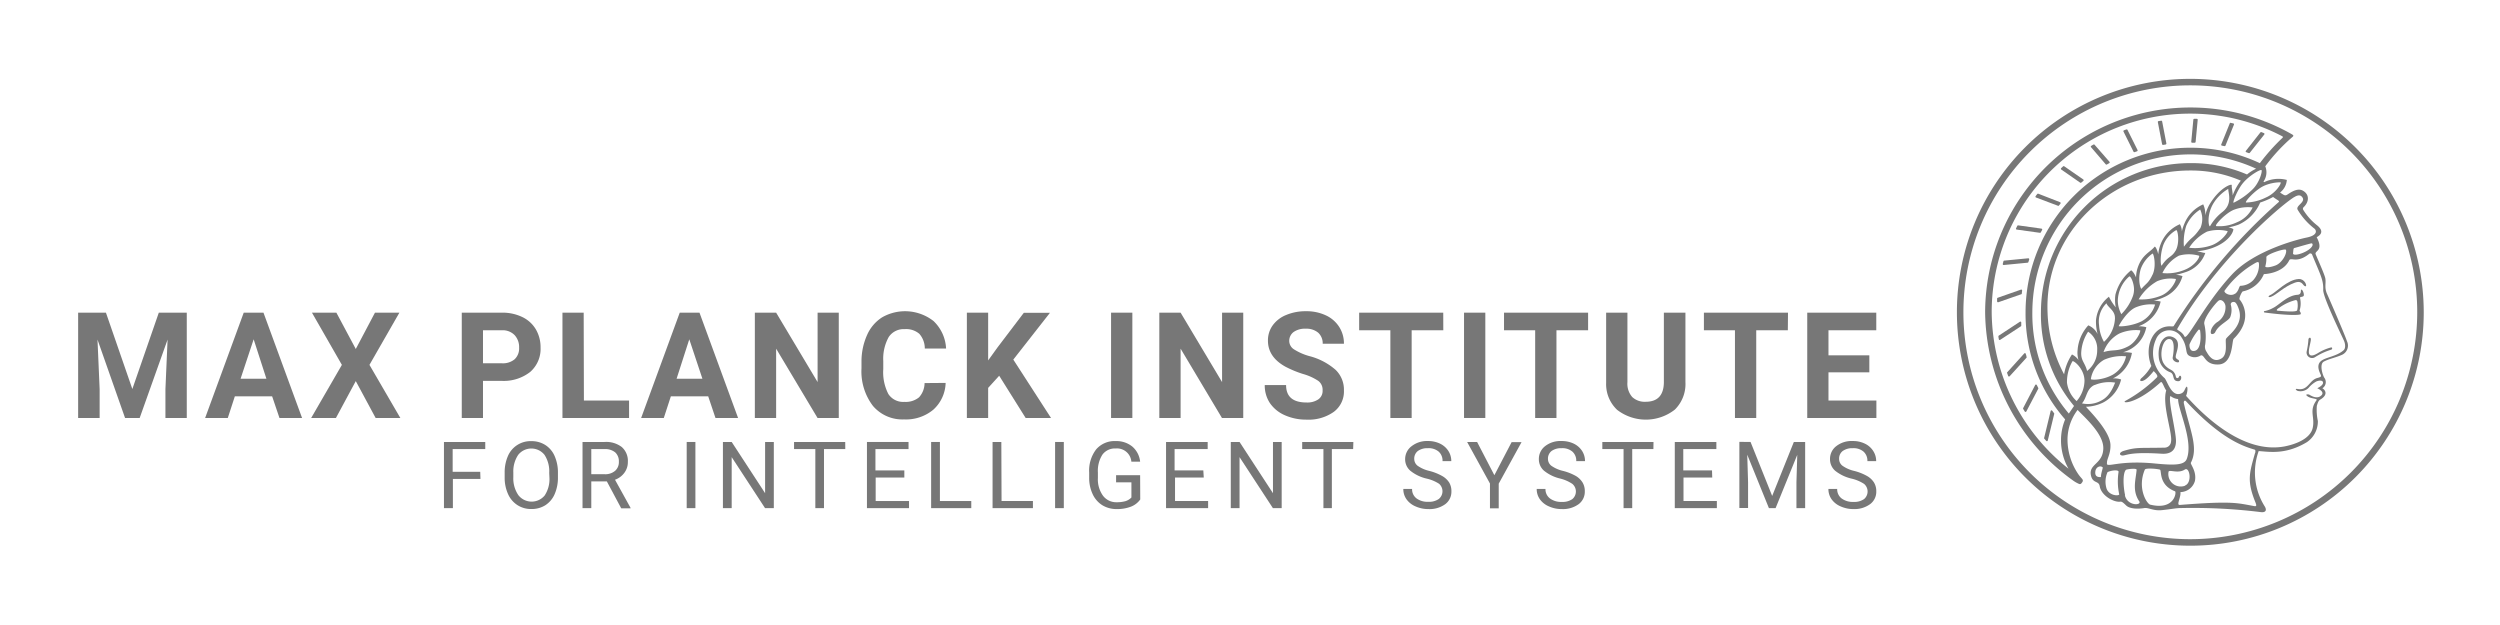 <?xml version="1.0" encoding="UTF-8"?>
<svg xmlns="http://www.w3.org/2000/svg" id="Wortbildmarke-IS" viewBox="0 0 453.37 113.39">
  <defs>
    <style>.cls-1{fill:#777;}</style>
  </defs>
  <path class="cls-1" d="M397.21,14.3a42.33,42.33,0,1,0,42.33,42.33A42.38,42.38,0,0,0,397.21,14.3Zm0,83.48a41.15,41.15,0,1,1,41.15-41.15A41.19,41.19,0,0,1,397.21,97.78Z"></path>
  <path class="cls-1" d="M422.05,53.39c-.59-1.22-.19-2-.36-2.92-.13-.66-1.11-2.84-1.74-4.34-.29-.71,1.52-.54.18-3.1,0-.08,1.86-.78,0-2.22a10.77,10.77,0,0,1-2.4-2.69.4.4,0,0,1,0-.52c1.07-1,1.09-2.33-.07-3-.84-.5-1.81,0-2.7.59-.29.19-.44.3-.75.18a5.3,5.3,0,0,1-.72-.46,3.16,3.16,0,0,0,1.22-2.28,5.89,5.89,0,0,0-4.09.4l-.15-.09a2.89,2.89,0,0,0,.33-2.78h0a32.2,32.2,0,0,1,5-5.38l0,0c.11-.11.15-.23-.06-.36s-.22-.13-.43-.25A37.24,37.24,0,0,0,360,56.63,38,38,0,0,0,375.89,87.1a5.83,5.83,0,0,0,1.12.65.35.35,0,0,0,.43-.08l.15-.19a.56.56,0,0,0,.13-.34c0-.27-.4-.51-.86-1.2a11.18,11.18,0,0,1-1.92-6.1,8.9,8.9,0,0,1,1.83-5.5c1.49,1.55,4.73,4.4,4.66,7-.08,2.91-2.8,2.77-2.21,5,.36,1.37,1.39.8,1.56,1.84.31,1.8,2.73,3,3.78,2.79.26,0,.47.17,1,.68.72.73,2.49.63,3.27.49s1.68.55,3.25.37c1.95-.21,2.45-.36,3.28-.37a99.57,99.57,0,0,1,14.54.72c.94.14,1.24-.28.82-1a11.5,11.5,0,0,1-1.11-10.06c2,.14,4.91.68,8.73-1.61a4.53,4.53,0,0,0,2-3.84,9.65,9.65,0,0,1-.19-2.72c.29-1.09.5-1.07.82-1.29,1.46-1,.4-1.84.18-1.92a1.33,1.33,0,0,0,.41-1.85c-.26-.28-1.05-2.51-.13-3s2.11-.71,3.25-1.21a1.83,1.83,0,0,0,.95-2.45C425.12,60.41,422.14,53.58,422.05,53.39ZM381,86.52c-.29,0-1.2.09-1-1.11.13-.75.93-1.06,1.34-.63C381.23,85.35,381,85.91,381,86.52Zm35.07-50.78c.48-.31,1-.43,1.3-.13,1.06,1-1.15,1.63-.69,2.43a12.11,12.11,0,0,0,3,3.39c.5.39.57,1.25-1.33,1.64s-9.53,2.4-13.54,6.66c-5,5.33-8.23,12.23-8.67,11.28s-1.45-1.11-1.29-1.38C402.06,47.19,413.38,37.41,416.05,35.74Zm3.31,8.74c-.42,1.19-3.7,2.24-3.54,1.41.07-.38,0-.87.26-.92s1.4-.42,3-.83C419.25,44.1,419.46,44.19,419.36,44.48ZM411,46.64c-.08-.49,3.44-1.68,3.56-1.32.23.64-.72,2.38-1.9,2.82-1.35.49-1.9.34-1.85.15A5.16,5.16,0,0,0,411,46.64ZM402.86,65c-1.63,1-2.51-.91-2.73-1.24a1.58,1.58,0,0,1-.22-1.27,10.31,10.31,0,0,0-.17-3.75c-.16-1.07,2-3.71,2.54-4.17s1.26.24,1.31,1a3.17,3.17,0,0,1-1.59,2.9c-1,.77-1.24,1.78-1,2.05.08.11.55.11.75-.33.63-1.33,2.43-2,2.71-2.71a3.54,3.54,0,0,0,.08-2.25c0-.41.35-.51.65-.46s.55.57.74,1.08c1.17,3-1.76,4.85-2.23,5.57C403.45,61.79,404.12,64.25,402.86,65Zm2.44-11.73c-.87.59-2.12-.21-1.87-.57a17.64,17.64,0,0,1,4.63-4.44c1.38-.86,1.53-.92,1.6-.43a4.14,4.14,0,0,1-1.06,3,3.34,3.34,0,0,1-2.33,1C406,52,406,52.83,405.3,53.29Zm-7.76,10.33c-.4-.09-.55-.87-.47-1.18a11.82,11.82,0,0,1,1.61-2.6c.1-.12.29,0,.31.14C399.22,61.63,399,63.94,397.54,63.62Zm13-29.89a7.61,7.61,0,0,1,3-.65c.34,0-.73,1.94-2.63,2.76a8.67,8.67,0,0,1-3.59.91C407,36.62,409,34.43,410.51,33.73ZM376.93,65.28a3.27,3.27,0,0,0-1.18-1,9.11,9.11,0,0,0-1.43,3.6,25.53,25.53,0,0,1-3-11.25c-.57-14.27,11.39-25.77,26-25.71a22.88,22.88,0,0,1,9.05,1.84,10.32,10.32,0,0,0-1.48,2.67c0-.77-.22-1.37-.16-1.86,0-.29-2.07.36-3.93,3.33a6.81,6.81,0,0,0-.87,2.16,4.42,4.42,0,0,0-.38-2,6.48,6.48,0,0,0-3.43,3.54,7.13,7.13,0,0,0-.44,1.38,3,3,0,0,0-.36-1.32,6.43,6.43,0,0,0-3.48,3.6,6.83,6.83,0,0,0-.45,1.85c-.2-.93-.56-1.5-.67-1.36-.77,1-2.28,1.41-3.08,3.88a5.72,5.72,0,0,0-.27,1.69c-.33-.83-.8-1.31-.91-1.29a8.31,8.31,0,0,0-2.83,4.39,6.81,6.81,0,0,0,.06,2.32,9.82,9.82,0,0,1-1.24-1.93,6.13,6.13,0,0,0-2.35,4.32,9,9,0,0,0,.3,2.47A3.24,3.24,0,0,0,378.71,59a7.4,7.4,0,0,0-1.94,4.45A4.72,4.72,0,0,0,376.93,65.28Zm29.86-32.12c1.15-1.36,3.1-2.46,3.32-2.32s-.33,2.24-1.59,3.48a13,13,0,0,1-3.46,2.45C404.83,36.75,405.76,34.38,406.79,33.16Zm-3.72,5.25A8.74,8.74,0,0,0,400.8,41c-.22.36-.76-2,.69-4.27a7.79,7.79,0,0,1,2.61-2.48C404,34.78,405,36.88,403.07,38.41Zm-4.08,3c-1.37,2-1.44,1.34-2.94,3.33a9.82,9.82,0,0,1,.42-3.79A6.63,6.63,0,0,1,399,38,4.15,4.15,0,0,1,399,41.44Zm-4.47,4.07c-.7,1.22-1.34.94-2.5,2.68-.13.19-.44-1.44.26-3.64a5.28,5.28,0,0,1,2.38-2.79C394.93,41.69,395.36,44.05,394.52,45.51Zm-4.15,4.3c-.72,1.56-1.18,1.61-2,2.58-.14.17-.76-1.48-.16-3.55A5.86,5.86,0,0,1,390.33,46C390.54,45.79,391.12,48.16,390.37,49.81ZM387,52.48a3.65,3.65,0,0,1-.2,1.21,8.94,8.94,0,0,1-2.1,3.28,5.29,5.29,0,0,1-.64-2.37,6,6,0,0,1,2.09-4.48C386.45,50.1,387,51.39,387,52.48Zm-3.45,5.16a6.14,6.14,0,0,1-2,4.36,7.06,7.06,0,0,1-.89-3.06A4.62,4.62,0,0,1,382,55C382.25,55.74,383.56,56.32,383.54,57.64Zm-4.87,2.52a3.69,3.69,0,0,1,1.64,3.31,4.68,4.68,0,0,1-1.83,3.8c-.37-1.47-1.08-1.78-1.07-3.23A7.61,7.61,0,0,1,378.67,60.16Zm2.93,5.07a7.91,7.91,0,0,1,3.95-.61,5.16,5.16,0,0,1-2.39,3.32c-1.79,1-3.81,1-4,.82A4.87,4.87,0,0,1,381.6,65.23Zm-.14-1.37a6,6,0,0,1,2.86-3.37h0a7.5,7.5,0,0,1,3.77-.59c.22.09-.68,2.25-2.34,3C383.89,63.83,383.15,63.31,381.46,63.86Zm2.77-4.75c.08-.19,1.42-2.6,3-3.34a7.17,7.17,0,0,1,3.58-.54,5.06,5.06,0,0,1-2.51,3.07C386.53,59.17,384.15,59.29,384.23,59.11Zm3.6-4.82A9.33,9.33,0,0,1,391.19,51a6.18,6.18,0,0,1,3.38-.41c.16.11-.74,2.2-2.59,3A9.41,9.41,0,0,1,387.83,54.29Zm4.31-4.77a6.87,6.87,0,0,1,3-3.16,6.69,6.69,0,0,1,3.59,0c.38,0-.54,1.83-2.68,2.62A8.29,8.29,0,0,1,392.14,49.52ZM397,44.93A8.28,8.28,0,0,1,400.25,42a7.19,7.19,0,0,1,3.7-.09c.2.09-1.12,2.05-3.13,2.66A9,9,0,0,1,397,44.93Zm4.88-4c-.21-.15,1.72-2.31,3.29-2.91a7.14,7.14,0,0,1,3.34-.4,5.34,5.34,0,0,1-2.87,2.7A7.31,7.31,0,0,1,401.86,41ZM375.12,85a36.56,36.56,0,0,1-13.93-28.36,36,36,0,0,1,52.73-31.91.16.16,0,0,1,0,.27,36.78,36.78,0,0,0-4.1,4.59,29.53,29.53,0,0,0-12.64-2.8,29.88,29.88,0,0,0-29.85,29.85,29.09,29.09,0,0,0,7.18,19.42,9.77,9.77,0,0,0-.75,3.8A10.37,10.37,0,0,0,375.12,85Zm.06-10h0a27.92,27.92,0,0,1-6.62-18.35A28.7,28.7,0,0,1,397.21,28a28.4,28.4,0,0,1,11.93,2.59,8.08,8.08,0,0,0-1.65,1.05,25.65,25.65,0,0,0-10.28-2.06,27.12,27.12,0,0,0-27.09,27.09,25.85,25.85,0,0,0,6,16.95Zm1.43-2.25a5.45,5.45,0,0,1-1.77-3.37c0-.08,0-.15,0-.23a7.61,7.61,0,0,1,1-3.64c.19-.19,2.15,1.33,2.18,3.52A5.81,5.81,0,0,1,376.61,72.72Zm3.23-2.91a6.73,6.73,0,0,1,3.75-.45c-.12.1-.74,2.35-2.49,3.23a5,5,0,0,1-3.54.53C378.5,72.08,378.31,70.55,379.84,69.81ZM382,88.54a4.26,4.26,0,0,1,.2-2.92c.7-.34,2-.47,2-.06a11.13,11.13,0,0,0,.12,4.11C384.14,90,382.4,89.85,382,88.54Zm.11-4.46c-.13-.8.64-1.56.62-3.31,0-2.14-2.66-5.08-4.45-7A7.66,7.66,0,0,0,381.4,73a6.41,6.41,0,0,0,3.26-4.18,3.8,3.8,0,0,0-1.5-.19l.3-.15A6.34,6.34,0,0,0,386.62,64a6.77,6.77,0,0,0-1.61-.11c.26-.08.52-.18.79-.29a5.88,5.88,0,0,0,3.43-4.26,5.1,5.1,0,0,0-1.4-.17c.24-.1.49-.2.75-.33a6.2,6.2,0,0,0,3.25-4.15,4.71,4.71,0,0,0-1.31-.16,8.91,8.91,0,0,0,1.82-.59,5.9,5.9,0,0,0,3.45-3.86,3.55,3.55,0,0,0-1.2-.23,18,18,0,0,0,1.76-.5,5.61,5.61,0,0,0,3.58-3.48c-.36,0-.86-.2-1.5-.32a10.12,10.12,0,0,0,2.64-.53c2.88-1,3.9-2.71,3.95-3.46a2.23,2.23,0,0,0-.91-.33,10,10,0,0,0,1.87-.5,7.67,7.67,0,0,0,3.9-4,15.08,15.08,0,0,0,1.56-.61c.28-.13.54-.26.78-.4.13.1.34.25.65.45s.55.32.35.49a102.65,102.65,0,0,0-19,22.43c-.08.14-.24.11-.5.1-3.2-.22-5,3.6-3.58,7.17a8.19,8.19,0,0,1-1.82,2.24c-.12.1-.42.55.1.5.75-.07,1.7-1.27,2.16-1.81.19.24.9.83.56,1.16a25.49,25.49,0,0,1-5.64,4.21c-1,.5,1.71.85,6.34-3.35.28-.24.6,1,1,1.49-.79,2.63,1.17,7.7.87,9.3a1.17,1.17,0,0,1-1.15,1.08c-4.6.1-5.05-.12-7.38.57-1.1.33-.81,1,0,.83s1.84-.61,6.82-.3c1.21.08,2.6-.24,2.61-2.3,0-1.86-1.47-7.41-1-8.17a2.59,2.59,0,0,0,1.39.56c-.07,1.81,2.85,7.66,1.55,10.89-.48,1.2-2.6,1.11-6.22.75C384.19,83.49,382.19,84.82,382.06,84.08Zm14.16,4a2.25,2.25,0,0,1-3-2.57c.24-.36,1.75.41,2.93-.35C397.1,84.56,397.6,87.58,396.22,88.06Zm-10.88,1.75c-.34-1.48-.47-4,.14-4.62.13-.12,2-.38,1.94,0-.14,1.77-.86,3.75.49,5.72C388.41,91.69,385.79,91.8,385.34,89.81Zm4.57,1.7c-.65-.16-2.42-3-1-6.36.16-.36,2.37-.14,2.74,0s-.3,2.76,2.74,3.93C394.73,89.18,394.4,92.62,389.91,91.51Zm19-9.42c-1,3.56-1.54,5,0,8.85.21.52.36.9-.09.83-3.11-.54-3.78-1-13.56-.22-.71.06.23-1.37.11-2.33a2.79,2.79,0,0,0,2.62-2c.37-1.77-.86-3.06-.73-3.32,1.39-2.7-.09-5.69-1.26-10.72-.11-.47.16-.67.37-.45,6.28,6.8,10.28,8.15,12.45,8.79C409.07,81.61,409,81.85,409,82.09ZM425,63.52c-1.31,1.16-3.33,1.25-4.14,2-.43.39-.62,1-.16,2.09.26.62.45.7-.46.94-1.46.39-1.66,2.31-3.52,2-.75-.14-.21.34.06.36a2.05,2.05,0,0,0,1.86-.55,5,5,0,0,1,1.44-1.19c.59-.23,1.19-.21,1.2.23s-.74.87-1.05,1c.38.2,1.55.79.55,1.46-.77.53-1.84-.2-2-.29s-.67-.07-.52.11c.58.71,2.12.52,1.84.9-1.42,1.91-.26,3-.69,5s-3.12,3-5.18,3.39c-7,1.26-13.8-4.69-17.79-9.18.36-.85.31-2,0-1.57s-.29,1-1.12,1.21c-1.6.4-2.29-2.38-2.79-2.87a6,6,0,0,1-1.56-7,2.58,2.58,0,0,1,4.59-.46c1.22,1.79.66,2.81,1.34,3.35a2,2,0,0,0,2.21,0c.73-.2.68,1.74,3.19,1.65,2.71-.09,2.4-4.3,2.78-4.67,3.47-3.39,1.7-6.41,1.07-7.11-.17-.19.39-1.43.59-1.48a5.28,5.28,0,0,0,3.81-3.13s3.39-.06,4.59-2.49c.32-.66,1.32.63,3.58-1.15a.35.35,0,0,1,.59.13c1.45,3.56,2.07,4.55,2,6.36-.08,1.32,3.53,8.65,3.79,9.29S425.36,63.22,425,63.52Z"></path>
  <path class="cls-1" d="M416.88,50.6c-2,.07-4.26,2.49-5,2.82s-.51.57-.05.41c1-.36,2.38-1.86,4.31-2.56,1.53-.55,1.43.71,2,.64C418.4,51.88,418,50.56,416.88,50.6Z"></path>
  <path class="cls-1" d="M417.32,52.53c-.16,0,.17.88-.68.93-1.86.12-3.32,1.87-4.45,2.4a5.18,5.18,0,0,1-1.54.56c-.15,0-.09.24,0,.25,4.73.63,6.54.46,6.58.29.08-.33-.26-.49-.19-.7a4.26,4.26,0,0,0,.07-2.2c-.09-.33.69-.11.69-.55C417.83,53.28,417.6,52.47,417.32,52.53Zm-.73,3.73c-.09.37-2.19.2-3.34.1-.27,0-.73-.06.14-.59a8.73,8.73,0,0,1,2.87-1.34.3.3,0,0,1,.36.24A3.78,3.78,0,0,1,416.59,56.26Z"></path>
  <path class="cls-1" d="M422.76,63a8.55,8.55,0,0,0-2.36,1c-.32.2-1.79,1.11-1.69-.33,0-.51.37-1.76.36-2.1,0-.53-.43-.32-.44,0a13.92,13.92,0,0,1-.31,2.12,1,1,0,0,0,1.48,1.1,11.74,11.74,0,0,1,2.91-1.36C423,63.37,423,63,422.76,63Z"></path>
  <path class="cls-1" d="M395.4,68.15c-.28-.1-.2.47-.58.41s-.08-.53-.72-1.21c-.32-.34-1.13-.49-1.72-1.44-.95-1.5-.14-4.86,1.24-4.38.76.27.63,2,.4,3.25-.14.75,1,1.11,1.12.85.17-.43-.43-.39-.56-.79-.22-.61,1.41-3.06-.71-3.77-1.56-.51-2.58,1.44-2.39,3.6a3.18,3.18,0,0,0,2.06,2.83c.94.35.23,1.63,1.49,1.63C395.59,69.14,395.7,68.26,395.4,68.15Z"></path>
  <path class="cls-1" d="M407.81,27.77a.18.18,0,0,0,.19-.06l2.62-3.31a.17.17,0,0,0-.06-.26l-.45-.18a.19.19,0,0,0-.19.05l-2.63,3.34a.15.15,0,0,0,.07.25Z"></path>
  <path class="cls-1" d="M402.94,26.41l.46.09a.16.16,0,0,0,.18-.09l1.54-3.8a.17.17,0,0,0-.12-.23l-.51-.11a.1.1,0,0,0-.11.06c-.19.48-1.26,3.13-1.56,3.86A.16.16,0,0,0,402.94,26.41Z"></path>
  <path class="cls-1" d="M397.53,25.88H398a.16.16,0,0,0,.17-.15l.38-4a.16.16,0,0,0-.16-.18h-.46a.16.16,0,0,0-.17.15l-.38,4A.16.16,0,0,0,397.53,25.88Z"></path>
  <path class="cls-1" d="M392.28,26.28l.45-.07a.18.18,0,0,0,.14-.19l-.77-4a.16.16,0,0,0-.19-.13l-.45.07a.16.16,0,0,0-.14.19l.77,4A.18.18,0,0,0,392.28,26.28Z"></path>
  <path class="cls-1" d="M386.91,27.51a.17.17,0,0,0,.2.08l.43-.15a.17.17,0,0,0,.1-.23l-1.82-3.65a.17.17,0,0,0-.2-.09l-.44.16a.17.17,0,0,0-.09.23Z"></path>
  <path class="cls-1" d="M381.89,29.82a.17.17,0,0,0,.21,0l.4-.23a.16.16,0,0,0,.05-.25l-2.72-3.11a.17.17,0,0,0-.21,0c-.14.08-.27.15-.4.24a.15.15,0,0,0,0,.24Z"></path>
  <path class="cls-1" d="M377.23,33.12a.18.18,0,0,0,.2,0l.37-.31a.16.16,0,0,0,0-.26l-3.45-2.39a.17.17,0,0,0-.2,0l-.35.32a.17.17,0,0,0,0,.26Z"></path>
  <path class="cls-1" d="M373.17,37.3a.16.16,0,0,0,.19,0l.3-.37a.17.17,0,0,0-.07-.26l-3.95-1.54a.17.17,0,0,0-.19.06c-.1.12-.2.25-.29.38a.16.16,0,0,0,.07.25Z"></path>
  <path class="cls-1" d="M365.69,41.63l4.24.59a.15.15,0,0,0,.17-.09l.23-.42a.17.17,0,0,0-.12-.25L366,40.87a.17.17,0,0,0-.17.09l-.21.43A.17.17,0,0,0,365.69,41.63Z"></path>
  <path class="cls-1" d="M363.37,48.06l4.33-.42a.16.16,0,0,0,.14-.11l.15-.47a.17.17,0,0,0-.17-.22l-4.35.42a.16.16,0,0,0-.15.12l-.12.47A.17.17,0,0,0,363.37,48.06Z"></path>
  <path class="cls-1" d="M366.65,53.2l.06-.51a.16.16,0,0,0-.21-.17L362.28,54a.18.18,0,0,0-.11.14l0,.5a.17.17,0,0,0,.22.17l4.19-1.46A.14.14,0,0,0,366.65,53.2Z"></path>
  <path class="cls-1" d="M366.55,59c0-.17,0-.35,0-.52a.16.16,0,0,0-.25-.13l-3.82,2.51a.15.15,0,0,0-.07.15c0,.17.05.34.07.51a.16.16,0,0,0,.25.11l3.79-2.48A.18.18,0,0,0,366.55,59Z"></path>
  <path class="cls-1" d="M367.5,64.7c0-.18-.09-.35-.13-.53a.16.16,0,0,0-.28-.07L364,67.52a.14.14,0,0,0,0,.16c.06.17.12.33.17.49a.17.17,0,0,0,.28.06l3.07-3.38A.16.16,0,0,0,367.5,64.7Z"></path>
  <path class="cls-1" d="M369.09,69.8,366.9,74a.18.18,0,0,0,0,.16c.1.15.19.31.28.46a.17.17,0,0,0,.29,0l2.16-4.12a.14.14,0,0,0,0-.15c-.08-.16-.16-.33-.25-.5A.17.17,0,0,0,369.09,69.8Z"></path>
  <path class="cls-1" d="M372.17,74.49a.16.16,0,0,0-.29.05l-1.17,4.84a.16.16,0,0,0,0,.15l.37.42a.16.16,0,0,0,.28-.07l1.16-4.78a.17.17,0,0,0,0-.14Z"></path>
  <path class="cls-1" d="M19.21,56.7,24,70.55,28.8,56.7h5.07V75.8H30V70.58l.39-9L25.33,75.8H22.68l-5-14.22.39,9V75.8H14.17V56.7Z"></path>
  <path class="cls-1" d="M49.35,71.87H42.59L41.31,75.8H37.2l7-19.1h3.58l7,19.1h-4.1Zm-5.72-3.19h4.68L46,61.53Z"></path>
  <path class="cls-1" d="M64.52,63.29,68,56.7h4.43L67,66.17,72.6,75.8H68.12l-3.6-6.69-3.6,6.69H56.43L62,66.17,56.57,56.7H61Z"></path>
  <path class="cls-1" d="M87.59,69.07V75.8H83.74V56.7H91a8.27,8.27,0,0,1,3.71.79,5.68,5.68,0,0,1,2.46,2.23,6.39,6.39,0,0,1,.86,3.3,5.54,5.54,0,0,1-1.88,4.43A7.77,7.77,0,0,1,91,69.07Zm0-3.19H91a3.32,3.32,0,0,0,2.33-.73,2.69,2.69,0,0,0,.81-2.1,3.19,3.19,0,0,0-.81-2.27,3,3,0,0,0-2.24-.89H87.59Z"></path>
  <path class="cls-1" d="M105.89,72.64h8.19V75.8H102V56.7h3.85Z"></path>
  <path class="cls-1" d="M128.43,71.87h-6.77l-1.28,3.93h-4.11l7-19.1h3.58l7,19.1h-4.1Zm-5.73-3.19h4.68L125,61.53Z"></path>
  <path class="cls-1" d="M152.11,75.8h-3.85l-7.51-12.57V75.8h-3.86V56.7h3.86l7.52,12.59V56.7h3.84Z"></path>
  <path class="cls-1" d="M171.49,69.44a6.8,6.8,0,0,1-2.23,4.85,7.73,7.73,0,0,1-5.3,1.77,7,7,0,0,1-5.67-2.47,10.31,10.31,0,0,1-2.06-6.79V65.63a11.72,11.72,0,0,1,1-4.85,7.27,7.27,0,0,1,2.72-3.22,8.37,8.37,0,0,1,9.33.65,7.34,7.34,0,0,1,2.29,5h-3.86a4,4,0,0,0-1-2.68,3.67,3.67,0,0,0-2.64-.84,3.26,3.26,0,0,0-2.89,1.41,8.08,8.08,0,0,0-1,4.38v1.44a8.62,8.62,0,0,0,.92,4.53,3.2,3.2,0,0,0,2.9,1.43,3.8,3.8,0,0,0,2.67-.83,3.88,3.88,0,0,0,1-2.58Z"></path>
  <path class="cls-1" d="M181.2,68.14l-2,2.2V75.8h-3.86V56.7h3.86v8.66L180.9,63l4.77-6.28h4.74l-6.65,8.49L190.6,75.8H186Z"></path>
  <path class="cls-1" d="M205.35,75.8h-3.86V56.7h3.86Z"></path>
  <path class="cls-1" d="M225.46,75.8H221.6l-7.5-12.57V75.8h-3.86V56.7h3.86l7.52,12.59V56.7h3.84Z"></path>
  <path class="cls-1" d="M239.85,70.79a2,2,0,0,0-.77-1.71,9.84,9.84,0,0,0-2.78-1.26,19.32,19.32,0,0,1-3.17-1.31q-3.19-1.76-3.19-4.73a4.63,4.63,0,0,1,.85-2.76,5.55,5.55,0,0,1,2.46-1.9,9,9,0,0,1,3.59-.68,8.22,8.22,0,0,1,3.58.74,5.66,5.66,0,0,1,2.43,2.09,5.54,5.54,0,0,1,.87,3.07h-3.85a2.62,2.62,0,0,0-.81-2,3.32,3.32,0,0,0-2.28-.73,3.55,3.55,0,0,0-2.2.61,2,2,0,0,0-.78,1.61,1.83,1.83,0,0,0,.92,1.56,10.28,10.28,0,0,0,2.7,1.18,11.62,11.62,0,0,1,4.8,2.51,5,5,0,0,1,1.5,3.72,4.61,4.61,0,0,1-1.84,3.89,7.91,7.91,0,0,1-4.95,1.41,9.49,9.49,0,0,1-3.93-.8,6.33,6.33,0,0,1-2.71-2.21,5.77,5.77,0,0,1-.93-3.26h3.87c0,2.11,1.24,3.16,3.7,3.16a3.55,3.55,0,0,0,2.15-.57A1.85,1.85,0,0,0,239.85,70.79Z"></path>
  <path class="cls-1" d="M261.74,59.89H256V75.8h-3.86V59.89h-5.66V56.7h15.25Z"></path>
  <path class="cls-1" d="M269.36,75.8H265.5V56.7h3.86Z"></path>
  <path class="cls-1" d="M288,59.89h-5.74V75.8h-3.86V59.89h-5.65V56.7H288Z"></path>
  <path class="cls-1" d="M305.65,56.7V69.28a6.52,6.52,0,0,1-1.92,5,8.52,8.52,0,0,1-10.46.05,6.39,6.39,0,0,1-2-4.86V56.7h3.86V69.31A3.66,3.66,0,0,0,296,72a3.31,3.31,0,0,0,2.43.86q3.25,0,3.31-3.49V56.7Z"></path>
  <path class="cls-1" d="M324.22,59.89h-5.73V75.8h-3.86V59.89H309V56.7h15.25Z"></path>
  <path class="cls-1" d="M339,67.52h-7.41v5.12h8.69V75.8H327.74V56.7h12.52v3.19h-8.67v4.55H339Z"></path>
  <path class="cls-1" d="M87.13,86.85h-5v5.3H80.51v-12H88v1.29H82.09v4.12h5Z"></path>
  <path class="cls-1" d="M101.18,86.54a7.39,7.39,0,0,1-.6,3.08,4.52,4.52,0,0,1-1.68,2,4.65,4.65,0,0,1-2.54.69,4.52,4.52,0,0,1-2.51-.7,4.58,4.58,0,0,1-1.71-2,7.14,7.14,0,0,1-.62-3v-.87a7.36,7.36,0,0,1,.6-3.06A4.46,4.46,0,0,1,96.34,80a4.63,4.63,0,0,1,2.55.7,4.46,4.46,0,0,1,1.69,2,7.39,7.39,0,0,1,.6,3.08Zm-1.58-.78a5.43,5.43,0,0,0-.86-3.28,3.05,3.05,0,0,0-4.76,0,5.36,5.36,0,0,0-.89,3.18v.88A5.38,5.38,0,0,0,94,89.79a3.06,3.06,0,0,0,4.77.07,5.35,5.35,0,0,0,.87-3.21Z"></path>
  <path class="cls-1" d="M110.05,87.3h-2.82v4.85h-1.59v-12h4a4.65,4.65,0,0,1,3.12.92,3.33,3.33,0,0,1,1.1,2.69,3.23,3.23,0,0,1-.61,1.95A3.62,3.62,0,0,1,111.53,87l2.82,5.1v.09h-1.69ZM107.23,86h2.43a2.74,2.74,0,0,0,1.88-.61,2.08,2.08,0,0,0,.69-1.64,2.19,2.19,0,0,0-.66-1.71,2.86,2.86,0,0,0-1.92-.6h-2.42Z"></path>
  <path class="cls-1" d="M126.11,92.15h-1.58v-12h1.58Z"></path>
  <path class="cls-1" d="M140.33,92.15h-1.59l-6.05-9.25v9.25H131.1v-12h1.59l6.06,9.29V80.15h1.58Z"></path>
  <path class="cls-1" d="M153.29,81.44h-3.86V92.15h-1.57V81.44H144V80.15h9.28Z"></path>
  <path class="cls-1" d="M164,86.6h-5.2v4.26h6.05v1.29h-7.63v-12h7.54v1.29h-6v3.87H164Z"></path>
  <path class="cls-1" d="M170.45,90.86h5.69v1.29h-7.28v-12h1.59Z"></path>
  <path class="cls-1" d="M181.63,90.86h5.69v1.29H180v-12h1.59Z"></path>
  <path class="cls-1" d="M192.92,92.15h-1.58v-12h1.58Z"></path>
  <path class="cls-1" d="M206.78,90.58a3.72,3.72,0,0,1-1.71,1.31,7,7,0,0,1-2.54.43,4.94,4.94,0,0,1-2.61-.69,4.66,4.66,0,0,1-1.76-2,6.84,6.84,0,0,1-.64-2.94v-1a6.31,6.31,0,0,1,1.27-4.2,4.4,4.4,0,0,1,3.56-1.5,4.54,4.54,0,0,1,3,1,4.17,4.17,0,0,1,1.41,2.73h-1.59a2.61,2.61,0,0,0-2.83-2.39,2.81,2.81,0,0,0-2.42,1.12,5.44,5.44,0,0,0-.82,3.23v1a5.08,5.08,0,0,0,.92,3.21,3,3,0,0,0,2.5,1.19,5.65,5.65,0,0,0,1.56-.19,2.52,2.52,0,0,0,1.1-.67V87.47h-2.78V86.18h4.36Z"></path>
  <path class="cls-1" d="M218.3,86.6h-5.21v4.26h6v1.29h-7.63v-12h7.55v1.29h-6v3.87h5.21Z"></path>
  <path class="cls-1" d="M232.43,92.15h-1.59l-6.05-9.25v9.25H223.2v-12h1.59l6.06,9.29V80.15h1.58Z"></path>
  <path class="cls-1" d="M245.39,81.44h-3.86V92.15H240V81.44h-3.85V80.15h9.28Z"></path>
  <path class="cls-1" d="M258.75,86.8a7.33,7.33,0,0,1-3-1.44,2.74,2.74,0,0,1-.93-2.1A2.92,2.92,0,0,1,256,80.91a4.51,4.51,0,0,1,2.95-.93,4.92,4.92,0,0,1,2.21.48,3.71,3.71,0,0,1,1.5,1.32,3.4,3.4,0,0,1,.53,1.84h-1.59a2.18,2.18,0,0,0-.7-1.72,2.79,2.79,0,0,0-1.95-.62,2.93,2.93,0,0,0-1.83.51,1.75,1.75,0,0,0-.65,1.44,1.56,1.56,0,0,0,.62,1.24,6.09,6.09,0,0,0,2.12.93,9.6,9.6,0,0,1,2.34.93,3.61,3.61,0,0,1,1.26,1.18,3,3,0,0,1,.4,1.59,2.81,2.81,0,0,1-1.13,2.34,4.85,4.85,0,0,1-3.05.88,5.62,5.62,0,0,1-2.31-.48,3.85,3.85,0,0,1-1.65-1.29,3.17,3.17,0,0,1-.58-1.88h1.59a2.06,2.06,0,0,0,.81,1.72A3.36,3.36,0,0,0,259,91a3.09,3.09,0,0,0,1.92-.51,1.8,1.8,0,0,0,.05-2.76A7.08,7.08,0,0,0,258.75,86.8Z"></path>
  <path class="cls-1" d="M271,86.18l3.13-6h1.8l-4.14,7.53v4.47H270.2V87.68l-4.14-7.53h1.81Z"></path>
  <path class="cls-1" d="M283,86.8a7.33,7.33,0,0,1-3-1.44,2.74,2.74,0,0,1-.93-2.1,2.92,2.92,0,0,1,1.13-2.35,4.51,4.51,0,0,1,3-.93,5,5,0,0,1,2.21.48,3.71,3.71,0,0,1,1.5,1.32,3.4,3.4,0,0,1,.53,1.84h-1.59a2.18,2.18,0,0,0-.7-1.72,2.79,2.79,0,0,0-1.95-.62,2.93,2.93,0,0,0-1.83.51,1.75,1.75,0,0,0-.65,1.44,1.56,1.56,0,0,0,.62,1.24,6.09,6.09,0,0,0,2.12.93,9.6,9.6,0,0,1,2.34.93A3.61,3.61,0,0,1,287,87.51a3,3,0,0,1,.4,1.59,2.81,2.81,0,0,1-1.13,2.34,4.85,4.85,0,0,1-3.05.88,5.62,5.62,0,0,1-2.31-.48,3.85,3.85,0,0,1-1.65-1.29,3.17,3.17,0,0,1-.58-1.88h1.59a2.06,2.06,0,0,0,.81,1.72,3.36,3.36,0,0,0,2.14.63,3.09,3.09,0,0,0,1.92-.51,1.8,1.8,0,0,0,0-2.76A7.08,7.08,0,0,0,283,86.8Z"></path>
  <path class="cls-1" d="M299.84,81.44H296V92.15h-1.57V81.44h-3.85V80.15h9.28Z"></path>
  <path class="cls-1" d="M310.51,86.6H305.3v4.26h6.05v1.29h-7.63v-12h7.54v1.29h-6v3.87h5.21Z"></path>
  <path class="cls-1" d="M317.46,80.15l3.92,9.79,3.93-9.79h2.05v12h-1.58V87.48l.15-5L322,92.15h-1.21l-3.93-9.69.15,5v4.67h-1.58v-12Z"></path>
  <path class="cls-1" d="M335.79,86.8a7.45,7.45,0,0,1-3-1.44,2.77,2.77,0,0,1-.92-2.1A2.89,2.89,0,0,1,333,80.91a4.51,4.51,0,0,1,3-.93,4.87,4.87,0,0,1,2.2.48,3.59,3.59,0,0,1,1.5,1.32,3.33,3.33,0,0,1,.54,1.84h-1.59a2.21,2.21,0,0,0-.7-1.72,2.79,2.79,0,0,0-1.95-.62,2.93,2.93,0,0,0-1.83.51,1.72,1.72,0,0,0-.65,1.44,1.53,1.53,0,0,0,.62,1.24,6,6,0,0,0,2.12.93,9.6,9.6,0,0,1,2.34.93,3.57,3.57,0,0,1,1.25,1.18,3,3,0,0,1,.41,1.59,2.79,2.79,0,0,1-1.14,2.34,4.82,4.82,0,0,1-3,.88,5.62,5.62,0,0,1-2.31-.48,3.85,3.85,0,0,1-1.65-1.29,3.17,3.17,0,0,1-.58-1.88h1.59a2.08,2.08,0,0,0,.8,1.72,3.39,3.39,0,0,0,2.15.63,3.09,3.09,0,0,0,1.92-.51,1.8,1.8,0,0,0,0-2.76A7.08,7.08,0,0,0,335.79,86.8Z"></path>
</svg>
